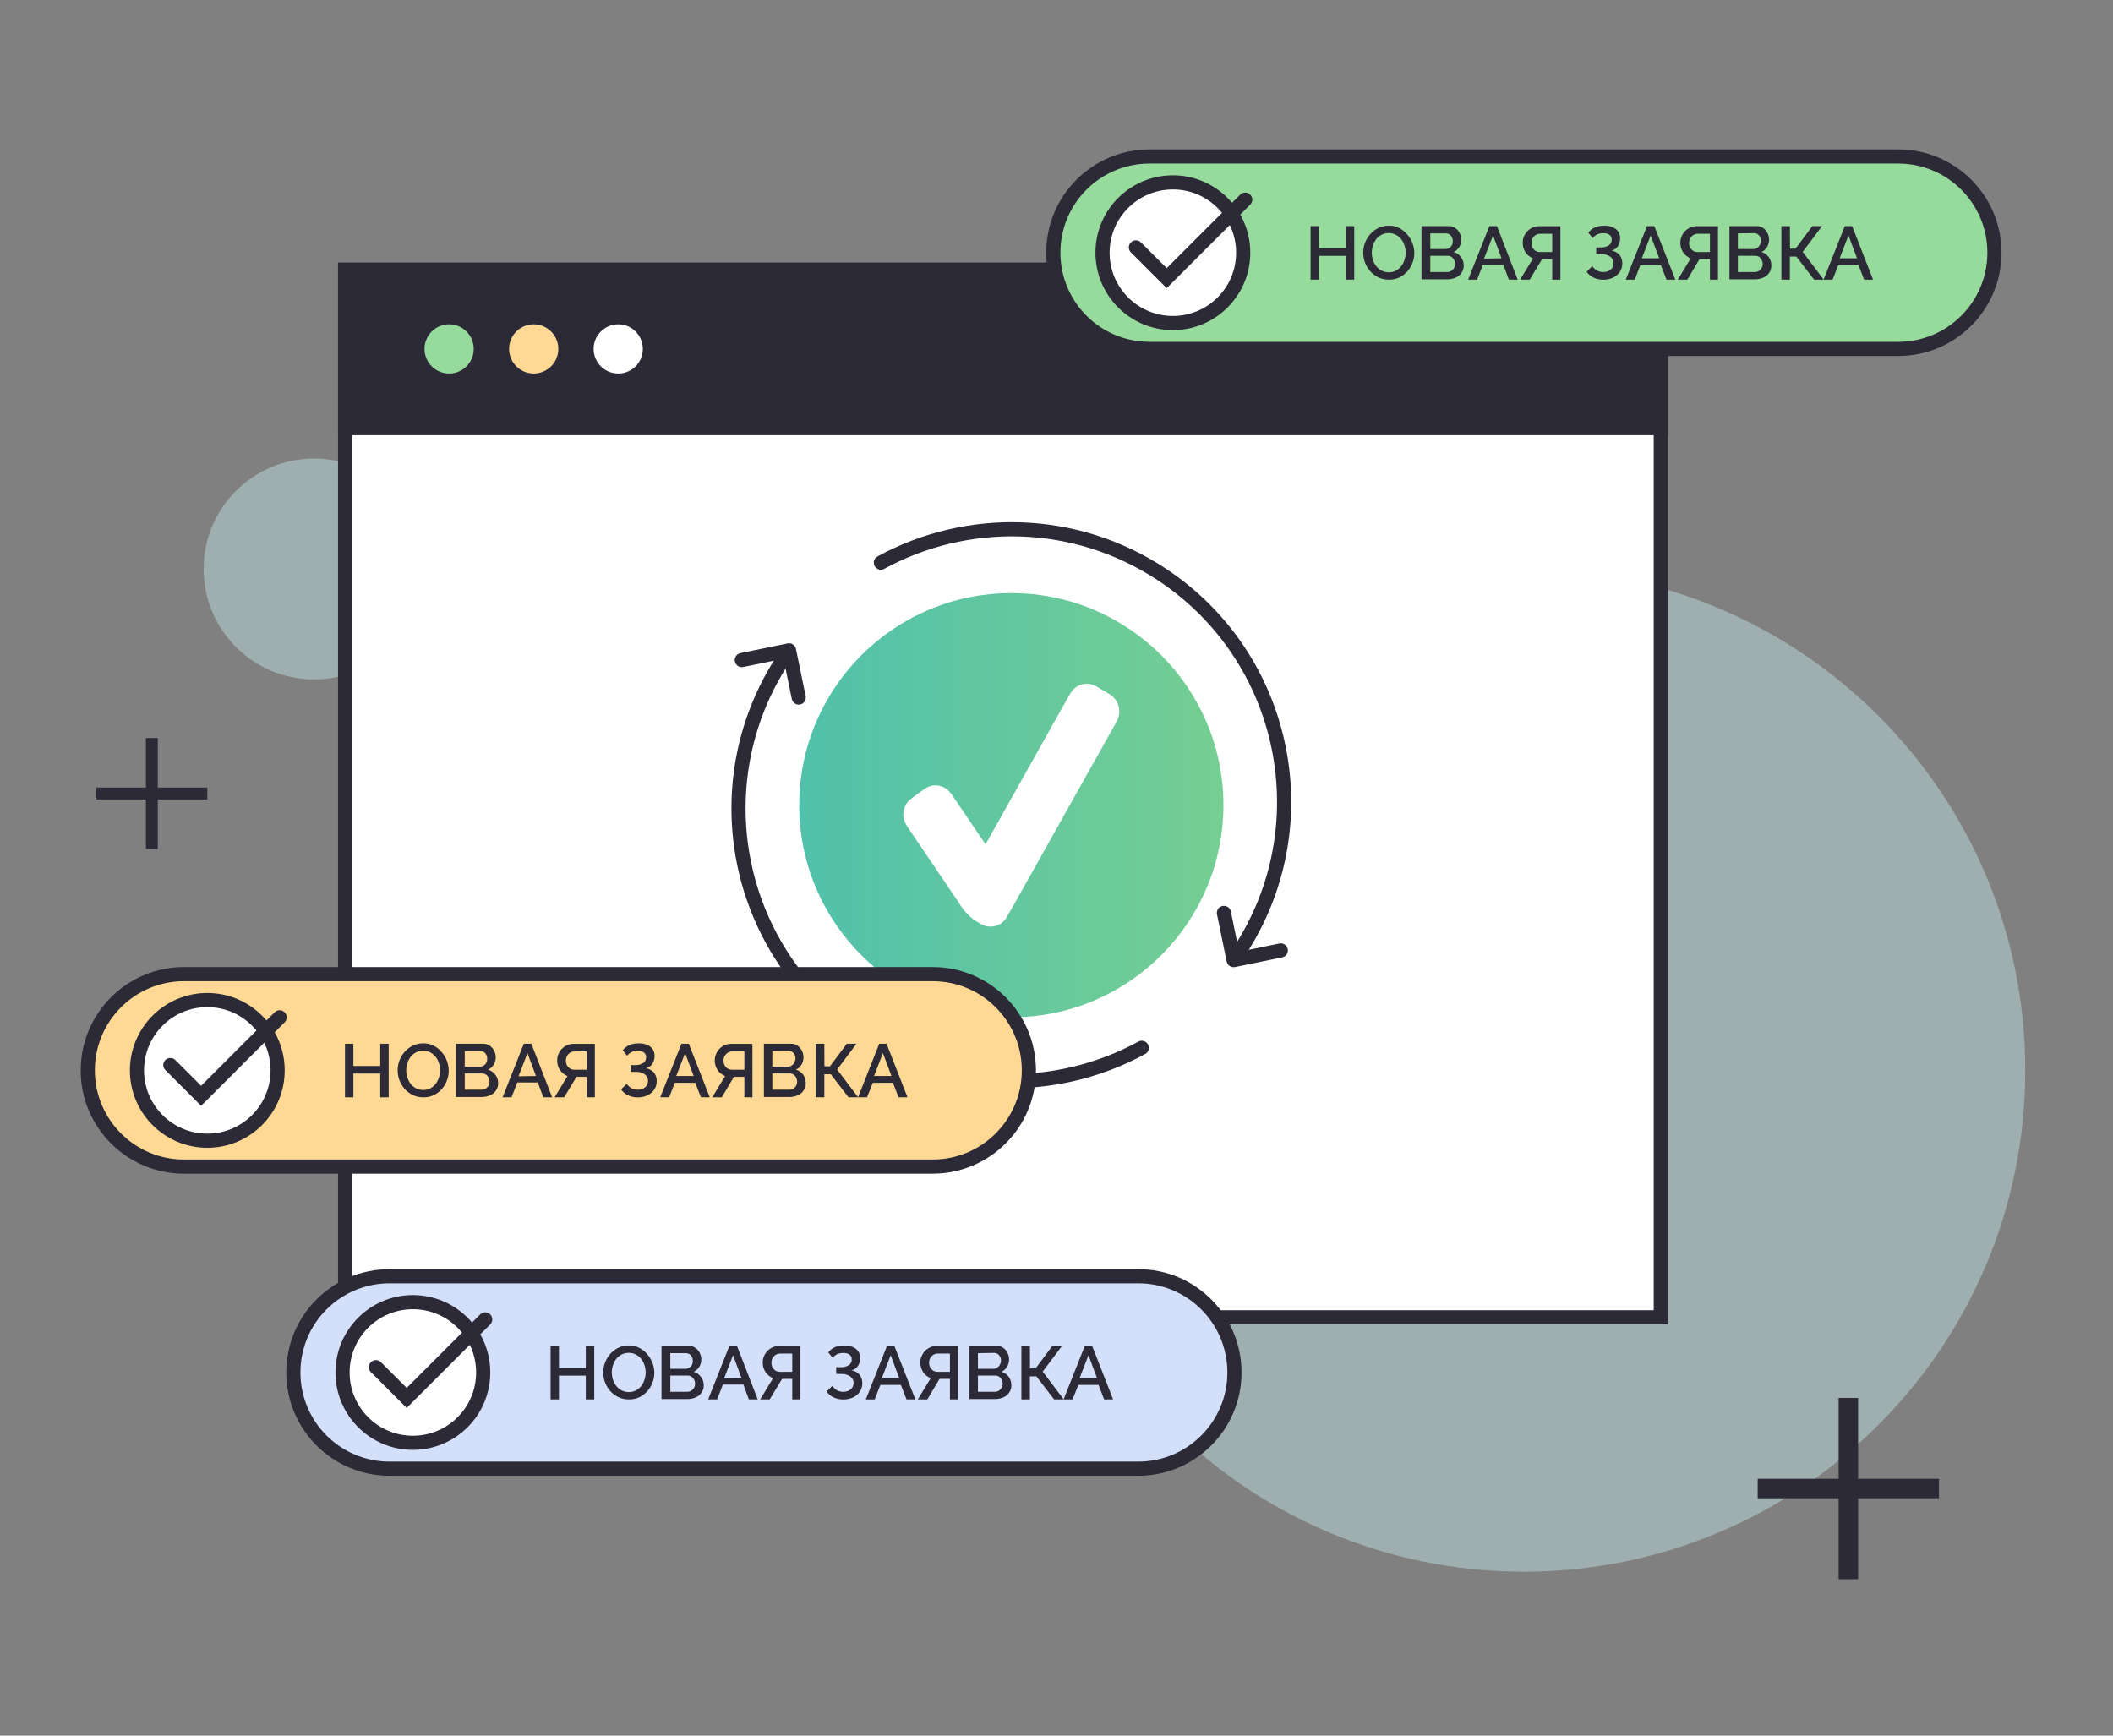 <?xml version="1.0" encoding="UTF-8"?> <svg xmlns="http://www.w3.org/2000/svg" width="224" height="184" viewBox="0 0 224 184" fill="none"><rect x="0" y="0" width="224" height="184" fill="#808080" stroke="none"/> <path d="M33.292 72.025C39.757 72.025 44.998 66.784 44.998 60.319C44.998 53.853 39.757 48.612 33.292 48.612C26.827 48.612 21.586 53.853 21.586 60.319C21.586 66.784 26.827 72.025 33.292 72.025Z" fill="#CEF4F4" fill-opacity="0.4"></path> <path d="M161.547 166.623C190.902 166.623 214.699 142.826 214.699 113.47C214.699 84.115 190.902 60.318 161.547 60.318C132.192 60.318 108.395 84.115 108.395 113.47C108.395 142.826 132.192 166.623 161.547 166.623Z" fill="#CEF4F4" fill-opacity="0.4"></path> <path d="M176.06 28.595H36.586V139.651H176.06V28.595Z" fill="white" stroke="#2B2A36" stroke-width="1.5" stroke-miterlimit="10"></path> <path d="M176.06 28.595H36.586V45.387H176.06V28.595Z" fill="#2B2A36" stroke="#2B2A36" stroke-width="1.5" stroke-miterlimit="10"></path> <path d="M47.609 39.598C49.05 39.598 50.218 38.43 50.218 36.989C50.218 35.548 49.05 34.38 47.609 34.38C46.168 34.38 45 35.548 45 36.989C45 38.43 46.168 39.598 47.609 39.598Z" fill="#97DB9C"></path> <path d="M56.578 39.598C58.019 39.598 59.187 38.43 59.187 36.989C59.187 35.548 58.019 34.38 56.578 34.38C55.137 34.38 53.969 35.548 53.969 36.989C53.969 38.43 55.137 39.598 56.578 39.598Z" fill="#FFD993"></path> <path d="M65.539 39.598C66.979 39.598 68.147 38.43 68.147 36.989C68.147 35.548 66.979 34.38 65.539 34.38C64.098 34.38 62.93 35.548 62.93 36.989C62.93 38.43 64.098 39.598 65.539 39.598Z" fill="white"></path> <path d="M83.059 69.83C74.281 83.154 77.966 101.072 91.291 109.85C100.525 115.933 111.965 116.03 121.04 111.082" stroke="#2B2A36" stroke-width="1.5" stroke-linecap="round"></path> <path d="M78.642 69.976L83.645 68.947L84.674 73.949" stroke="#2B2A36" stroke-width="1.5" stroke-linecap="round" stroke-linejoin="round"></path> <path d="M131.363 100.897C140.141 87.573 136.455 69.656 123.131 60.878C113.897 54.794 102.457 54.697 93.381 59.646" stroke="#2B2A36" stroke-width="1.5" stroke-linecap="round"></path> <path d="M135.78 100.757L130.777 101.786L129.748 96.783" stroke="#2B2A36" stroke-width="1.5" stroke-linecap="round" stroke-linejoin="round"></path> <circle cx="107.211" cy="85.363" r="22.484" fill="url(#paint0_linear_5895_76147)"></circle> <path d="M95.855 86.969C95.95 87.29 96.169 87.614 96.608 88.261L101.57 95.58C101.833 95.997 101.972 96.248 102.259 96.57C102.473 96.811 102.592 96.984 103.275 97.543C103.918 97.924 104.24 98.115 104.548 98.186C105.202 98.335 105.884 98.146 106.378 97.68C106.611 97.46 106.797 97.129 107.169 96.466L117.98 77.206C118.353 76.541 118.54 76.208 118.609 75.889C118.754 75.214 118.571 74.507 118.117 73.997C117.903 73.757 117.58 73.565 116.934 73.181C116.291 72.799 115.969 72.608 115.661 72.538C115.007 72.389 114.324 72.578 113.831 73.044C113.597 73.264 113.412 73.595 113.04 74.257L104.479 89.51L101.326 84.86C100.886 84.211 100.666 83.887 100.405 83.684C99.88 83.276 99.198 83.152 98.569 83.35C98.257 83.449 97.942 83.676 97.314 84.13C96.687 84.584 96.374 84.81 96.178 85.079C95.784 85.62 95.664 86.322 95.855 86.969Z" fill="white"></path> <path d="M98.871 103.27H19.506C13.872 103.27 9.305 107.837 9.305 113.471C9.305 119.105 13.872 123.672 19.506 123.672H98.871C104.505 123.672 109.072 119.105 109.072 113.471C109.072 107.837 104.505 103.27 98.871 103.27Z" fill="#FFD993" stroke="#2B2A36" stroke-width="1.5" stroke-miterlimit="10"></path> <path d="M21.976 120.929C26.094 120.929 29.432 117.591 29.432 113.473C29.432 109.355 26.094 106.017 21.976 106.017C17.858 106.017 14.52 109.355 14.52 113.473C14.52 117.591 17.858 120.929 21.976 120.929Z" fill="white" stroke="#2B2A36" stroke-width="1.5" stroke-miterlimit="10" stroke-linecap="round"></path> <path d="M41.204 110.652V116.327H40.309V113.807H37.462V116.327H36.574V110.652H37.462V113.008H40.309V110.652H41.204Z" fill="#2B2A36"></path> <path d="M44.86 116.328C44.477 116.332 44.099 116.248 43.754 116.082C43.43 115.926 43.14 115.708 42.901 115.44C42.664 115.17 42.476 114.86 42.347 114.525C42.22 114.187 42.156 113.828 42.156 113.467C42.155 113.097 42.224 112.731 42.361 112.388C42.493 112.051 42.685 111.741 42.928 111.473C43.172 111.208 43.464 110.993 43.788 110.838C44.128 110.681 44.499 110.601 44.874 110.606C45.255 110.599 45.633 110.686 45.973 110.858C46.301 111.025 46.592 111.258 46.827 111.541C47.062 111.811 47.247 112.121 47.373 112.456C47.502 112.789 47.569 113.144 47.571 113.501C47.572 113.87 47.503 114.237 47.366 114.58C47.234 114.917 47.042 115.227 46.8 115.495C46.553 115.757 46.258 115.97 45.932 116.123C45.594 116.268 45.228 116.337 44.86 116.328ZM43.064 113.467C43.064 113.729 43.106 113.989 43.187 114.238C43.266 114.486 43.389 114.717 43.549 114.921C43.704 115.112 43.897 115.268 44.116 115.379C44.349 115.496 44.606 115.555 44.867 115.549C45.131 115.557 45.392 115.496 45.625 115.372C45.844 115.258 46.035 115.097 46.185 114.901C46.344 114.698 46.462 114.466 46.533 114.218C46.615 113.978 46.656 113.727 46.656 113.474C46.655 113.209 46.611 112.946 46.526 112.695C46.453 112.446 46.33 112.213 46.164 112.012C46.011 111.822 45.818 111.668 45.598 111.562C45.372 111.445 45.121 111.387 44.867 111.391C44.601 111.384 44.338 111.445 44.102 111.569C43.883 111.682 43.69 111.841 43.536 112.033C43.38 112.238 43.262 112.469 43.187 112.716C43.105 112.96 43.064 113.216 43.064 113.474V113.467Z" fill="#2B2A36"></path> <path d="M52.811 114.838C52.814 115.052 52.765 115.263 52.668 115.453C52.577 115.628 52.451 115.784 52.299 115.91C52.135 116.038 51.947 116.133 51.746 116.19C51.525 116.26 51.295 116.295 51.063 116.293H48.332V110.653H51.241C51.426 110.649 51.609 110.692 51.773 110.775C51.934 110.856 52.077 110.968 52.194 111.103C52.311 111.239 52.4 111.397 52.456 111.567C52.536 111.779 52.566 112.005 52.546 112.229C52.526 112.454 52.456 112.671 52.34 112.865C52.201 113.101 51.991 113.288 51.739 113.397C52.046 113.483 52.315 113.668 52.504 113.923C52.708 114.184 52.817 114.507 52.811 114.838ZM49.267 111.424V113.083H50.872C50.978 113.086 51.083 113.065 51.179 113.022C51.27 112.979 51.353 112.921 51.425 112.851C51.498 112.776 51.556 112.688 51.596 112.592C51.632 112.484 51.651 112.371 51.651 112.257C51.659 112.038 51.586 111.824 51.446 111.656C51.38 111.582 51.299 111.522 51.208 111.482C51.118 111.442 51.019 111.422 50.92 111.424H49.267ZM51.896 114.674C51.897 114.56 51.876 114.446 51.835 114.34C51.797 114.239 51.743 114.145 51.678 114.06C51.61 113.979 51.527 113.914 51.432 113.869C51.336 113.822 51.231 113.799 51.125 113.8H49.267V115.521H51.07C51.18 115.52 51.288 115.497 51.389 115.454C51.49 115.41 51.581 115.347 51.657 115.268C51.732 115.191 51.792 115.101 51.835 115.002C51.876 114.898 51.897 114.787 51.896 114.674Z" fill="#2B2A36"></path> <path d="M55.528 110.652H56.334L58.532 116.327H57.59L57.016 114.756H54.838L54.23 116.327H53.281L55.528 110.652ZM56.818 114.066L55.917 111.642L54.968 114.101L56.818 114.066Z" fill="#2B2A36"></path> <path d="M62.193 116.327V114.155H61.115L59.803 116.327H58.793L60.159 114.08C60.002 114.014 59.855 113.926 59.722 113.821C59.587 113.714 59.469 113.588 59.373 113.445C59.272 113.301 59.194 113.142 59.141 112.974C59.091 112.798 59.066 112.617 59.066 112.435C59.061 112.2 59.105 111.968 59.196 111.752C59.281 111.544 59.403 111.354 59.558 111.192C59.716 111.029 59.904 110.897 60.111 110.803C60.326 110.708 60.559 110.659 60.794 110.659H63.061V116.327H62.193ZM62.193 111.465H60.91C60.788 111.464 60.667 111.487 60.555 111.533C60.445 111.582 60.345 111.652 60.261 111.738C60.177 111.828 60.11 111.932 60.063 112.045C60.011 112.168 59.985 112.301 59.988 112.435C59.987 112.565 60.008 112.694 60.049 112.817C60.087 112.93 60.151 113.032 60.234 113.117C60.312 113.209 60.41 113.282 60.519 113.332C60.629 113.381 60.748 113.406 60.869 113.404H62.193V111.465Z" fill="#2B2A36"></path> <path d="M66.013 111.342C66.196 111.11 66.43 110.923 66.696 110.796C67.01 110.665 67.347 110.602 67.686 110.612C68.13 110.586 68.57 110.708 68.936 110.96C69.088 111.08 69.208 111.236 69.287 111.413C69.365 111.59 69.4 111.784 69.387 111.977C69.391 112.26 69.313 112.538 69.161 112.776C69.003 113.016 68.759 113.185 68.478 113.248C68.799 113.295 69.094 113.451 69.311 113.691C69.52 113.947 69.629 114.27 69.619 114.6C69.624 114.837 69.576 115.073 69.478 115.289C69.38 115.506 69.234 115.697 69.052 115.849C68.867 116.009 68.651 116.13 68.417 116.204C68.163 116.294 67.894 116.338 67.625 116.334C67.265 116.34 66.908 116.266 66.58 116.115C66.282 115.974 66.025 115.758 65.836 115.487L66.437 114.9C66.567 115.085 66.735 115.24 66.928 115.357C67.138 115.471 67.373 115.527 67.611 115.521C67.76 115.524 67.908 115.501 68.048 115.453C68.174 115.413 68.29 115.348 68.39 115.262C68.485 115.181 68.562 115.081 68.615 114.968C68.671 114.846 68.699 114.713 68.697 114.579C68.697 114.446 68.666 114.314 68.605 114.196C68.545 114.077 68.457 113.974 68.349 113.896C68.057 113.7 67.709 113.606 67.359 113.63H66.853V112.913H67.331C67.634 112.93 67.934 112.853 68.192 112.694C68.29 112.63 68.369 112.542 68.423 112.438C68.477 112.334 68.503 112.217 68.499 112.1C68.505 112 68.487 111.899 68.445 111.808C68.403 111.716 68.34 111.636 68.26 111.575C68.077 111.452 67.859 111.392 67.639 111.404C67.404 111.396 67.171 111.44 66.956 111.534C66.769 111.625 66.605 111.758 66.478 111.923L66.013 111.342Z" fill="#2B2A36"></path> <path d="M72.239 110.652H73.017L75.243 116.327H74.308L73.707 114.79H71.528L70.941 116.327H69.992L72.239 110.652ZM73.536 114.066L72.628 111.642L71.692 114.066H73.536Z" fill="#2B2A36"></path> <path d="M78.911 116.327V114.155H77.805L76.514 116.327H75.504L76.87 114.08C76.711 114.014 76.561 113.926 76.426 113.821C76.293 113.712 76.175 113.586 76.078 113.445C75.981 113.299 75.905 113.141 75.852 112.974C75.797 112.8 75.769 112.618 75.77 112.435C75.767 112.2 75.814 111.967 75.907 111.752C75.989 111.544 76.109 111.354 76.262 111.192C76.423 111.032 76.61 110.901 76.815 110.803C77.03 110.709 77.263 110.66 77.498 110.659H79.765V116.327H78.911ZM78.911 111.465H77.621C77.501 111.463 77.382 111.486 77.272 111.533C77.162 111.58 77.061 111.65 76.979 111.738C76.891 111.826 76.821 111.93 76.774 112.045C76.725 112.169 76.699 112.301 76.699 112.435C76.698 112.565 76.718 112.694 76.76 112.817C76.798 112.93 76.861 113.032 76.945 113.117C77.024 113.205 77.119 113.276 77.225 113.329C77.337 113.378 77.457 113.404 77.58 113.404H78.911V111.465Z" fill="#2B2A36"></path> <path d="M85.419 114.838C85.422 115.051 85.375 115.261 85.282 115.453C85.188 115.628 85.061 115.784 84.907 115.91C84.742 116.038 84.554 116.133 84.354 116.19C84.133 116.26 83.902 116.295 83.671 116.293H80.981V110.653H83.889C84.074 110.649 84.257 110.692 84.422 110.775C84.58 110.858 84.719 110.972 84.832 111.11C84.944 111.246 85.032 111.401 85.091 111.567C85.15 111.734 85.18 111.91 85.18 112.086C85.183 112.36 85.109 112.63 84.968 112.865C84.831 113.103 84.62 113.29 84.367 113.397C84.675 113.483 84.947 113.668 85.139 113.923C85.33 114.189 85.429 114.511 85.419 114.838ZM81.875 111.424V113.083H83.514C83.617 113.086 83.72 113.065 83.814 113.022C83.905 112.979 83.988 112.921 84.06 112.851C84.133 112.776 84.191 112.688 84.231 112.592C84.288 112.479 84.32 112.356 84.326 112.23C84.336 112.01 84.26 111.794 84.115 111.629C84.05 111.555 83.97 111.496 83.88 111.456C83.791 111.416 83.694 111.396 83.596 111.397L81.875 111.424ZM84.504 114.674C84.505 114.56 84.484 114.446 84.442 114.34C84.409 114.237 84.356 114.142 84.285 114.06C84.22 113.98 84.139 113.915 84.046 113.869C83.949 113.821 83.841 113.798 83.732 113.8H81.875V115.521H83.678C83.791 115.523 83.903 115.499 84.005 115.453C84.104 115.411 84.192 115.348 84.265 115.268C84.341 115.193 84.402 115.102 84.442 115.002C84.484 114.898 84.505 114.787 84.504 114.674Z" fill="#2B2A36"></path> <path d="M87.399 113.042H87.987L89.769 110.652H90.793L88.745 113.384L90.971 116.327H89.953L88.069 113.882H87.386V116.327H86.484V110.652H87.386L87.399 113.042Z" fill="#2B2A36"></path> <path d="M93.207 110.652H93.986L96.205 116.327H95.256L94.662 114.79H92.525L91.91 116.327H90.961L93.207 110.652ZM94.505 114.066L93.597 111.642L92.661 114.066H94.505Z" fill="#2B2A36"></path> <path d="M18.059 112.909L21.32 116.171L29.644 107.848" stroke="#2B2A36" stroke-width="1.5" stroke-linecap="round"></path> <path d="M120.664 135.296H41.299C35.665 135.296 31.098 139.863 31.098 145.497C31.098 151.131 35.665 155.699 41.299 155.699H120.664C126.298 155.699 130.865 151.131 130.865 145.497C130.865 139.863 126.298 135.296 120.664 135.296Z" fill="#D4DFFA" stroke="#2B2A36" stroke-width="1.5" stroke-miterlimit="10"></path> <path d="M43.769 152.956C47.887 152.956 51.225 149.617 51.225 145.499C51.225 141.381 47.887 138.043 43.769 138.043C39.651 138.043 36.312 141.381 36.312 145.499C36.312 149.617 39.651 152.956 43.769 152.956Z" fill="white" stroke="#2B2A36" stroke-width="1.5" stroke-miterlimit="10" stroke-linecap="round"></path> <path d="M62.997 142.679V148.353H62.102V145.833H59.255V148.353H58.367V142.679H59.255V145.034H62.102V142.679H62.997Z" fill="#2B2A36"></path> <path d="M66.653 148.354C66.27 148.359 65.892 148.275 65.547 148.108C65.223 147.953 64.933 147.735 64.694 147.467C64.457 147.197 64.269 146.887 64.14 146.552C64.013 146.213 63.949 145.855 63.949 145.493C63.948 145.124 64.017 144.758 64.154 144.414C64.286 144.078 64.478 143.768 64.721 143.499C64.965 143.235 65.257 143.019 65.581 142.864C65.921 142.707 66.292 142.628 66.667 142.632C67.048 142.626 67.426 142.713 67.766 142.885C68.094 143.052 68.385 143.284 68.62 143.568C68.855 143.838 69.04 144.148 69.166 144.483C69.295 144.816 69.362 145.17 69.364 145.527C69.365 145.897 69.296 146.263 69.159 146.606C69.027 146.943 68.835 147.253 68.592 147.521C68.346 147.783 68.051 147.997 67.725 148.149C67.387 148.294 67.021 148.364 66.653 148.354ZM64.857 145.493C64.857 145.755 64.899 146.016 64.98 146.265C65.059 146.512 65.182 146.743 65.342 146.948C65.497 147.138 65.69 147.294 65.909 147.405C66.142 147.522 66.4 147.581 66.66 147.576C66.924 147.584 67.185 147.522 67.418 147.398C67.637 147.284 67.828 147.123 67.978 146.927C68.137 146.724 68.255 146.492 68.326 146.244C68.408 146.005 68.449 145.753 68.449 145.5C68.448 145.235 68.404 144.972 68.319 144.722C68.246 144.472 68.123 144.24 67.957 144.039C67.804 143.849 67.61 143.695 67.391 143.588C67.165 143.472 66.914 143.413 66.66 143.417C66.394 143.411 66.131 143.472 65.895 143.595C65.676 143.709 65.483 143.867 65.329 144.059C65.172 144.264 65.055 144.495 64.98 144.742C64.898 144.986 64.857 145.242 64.857 145.5V145.493Z" fill="#2B2A36"></path> <path d="M74.604 146.865C74.607 147.078 74.558 147.289 74.461 147.479C74.37 147.655 74.244 147.81 74.092 147.937C73.927 148.065 73.74 148.16 73.539 148.217C73.318 148.287 73.088 148.321 72.856 148.319H70.125V142.679H73.034C73.219 142.676 73.402 142.718 73.566 142.802C73.727 142.882 73.87 142.994 73.987 143.13C74.104 143.266 74.193 143.423 74.249 143.594C74.329 143.805 74.359 144.031 74.339 144.256C74.319 144.48 74.249 144.698 74.133 144.891C73.994 145.128 73.784 145.314 73.532 145.424C73.839 145.509 74.108 145.694 74.297 145.95C74.501 146.21 74.61 146.533 74.604 146.865ZM71.061 143.45V145.11H72.665C72.771 145.112 72.876 145.091 72.972 145.048C73.063 145.005 73.146 144.947 73.218 144.878C73.291 144.803 73.349 144.715 73.389 144.618C73.425 144.51 73.444 144.397 73.444 144.284C73.452 144.065 73.379 143.85 73.239 143.683C73.173 143.608 73.092 143.549 73.001 143.509C72.911 143.468 72.812 143.449 72.713 143.45H71.061ZM73.689 146.701C73.69 146.586 73.669 146.473 73.628 146.366C73.589 146.266 73.537 146.171 73.471 146.086C73.403 146.006 73.32 145.941 73.225 145.895C73.129 145.849 73.024 145.825 72.918 145.827H71.061V147.547H72.863C72.973 147.546 73.081 147.524 73.182 147.48C73.283 147.437 73.374 147.374 73.45 147.295C73.525 147.217 73.585 147.127 73.628 147.028C73.669 146.924 73.69 146.813 73.689 146.701Z" fill="#2B2A36"></path> <path d="M77.321 142.679H78.126L80.325 148.353H79.383L78.809 146.782H76.631L76.023 148.353H75.074L77.321 142.679ZM78.611 146.093L77.71 143.669L76.761 146.127L78.611 146.093Z" fill="#2B2A36"></path> <path d="M83.986 148.353V146.182H82.907L81.597 148.353H80.586L81.952 146.106C81.795 146.04 81.648 145.953 81.515 145.847C81.38 145.741 81.262 145.614 81.166 145.471C81.065 145.328 80.987 145.169 80.934 145C80.884 144.825 80.859 144.643 80.859 144.461C80.854 144.227 80.898 143.994 80.989 143.778C81.073 143.57 81.196 143.381 81.351 143.218C81.509 143.055 81.697 142.923 81.904 142.829C82.119 142.735 82.352 142.686 82.587 142.686H84.854V148.353H83.986ZM83.986 143.491H82.703C82.581 143.49 82.46 143.513 82.348 143.56C82.238 143.609 82.138 143.678 82.054 143.764C81.97 143.854 81.903 143.958 81.856 144.072C81.804 144.195 81.778 144.327 81.781 144.461C81.78 144.591 81.8 144.72 81.842 144.843C81.88 144.956 81.943 145.059 82.027 145.144C82.105 145.235 82.203 145.308 82.312 145.358C82.422 145.408 82.541 145.432 82.662 145.431H83.986V143.491Z" fill="#2B2A36"></path> <path d="M87.806 143.369C87.989 143.137 88.223 142.95 88.489 142.823C88.802 142.692 89.14 142.629 89.479 142.638C89.923 142.612 90.363 142.735 90.729 142.986C90.881 143.107 91.001 143.262 91.08 143.439C91.158 143.617 91.193 143.81 91.18 144.004C91.184 144.286 91.106 144.564 90.954 144.803C90.796 145.042 90.552 145.211 90.271 145.274C90.592 145.321 90.887 145.478 91.105 145.718C91.313 145.973 91.422 146.296 91.412 146.626C91.418 146.863 91.37 147.099 91.271 147.316C91.173 147.532 91.028 147.723 90.845 147.875C90.66 148.036 90.444 148.157 90.21 148.231C89.956 148.32 89.688 148.364 89.418 148.36C89.058 148.367 88.701 148.292 88.373 148.142C88.075 148.001 87.818 147.784 87.629 147.514L88.23 146.926C88.361 147.111 88.528 147.267 88.721 147.384C88.931 147.497 89.166 147.554 89.404 147.548C89.553 147.55 89.701 147.527 89.841 147.479C89.967 147.439 90.083 147.374 90.183 147.288C90.278 147.208 90.355 147.108 90.408 146.995C90.464 146.873 90.492 146.74 90.49 146.605C90.49 146.472 90.459 146.341 90.398 146.222C90.338 146.103 90.25 146.001 90.142 145.923C89.85 145.726 89.502 145.633 89.152 145.656H88.646V144.939H89.124C89.427 144.956 89.727 144.88 89.985 144.721C90.082 144.656 90.162 144.568 90.216 144.464C90.27 144.36 90.296 144.244 90.292 144.127C90.298 144.026 90.28 143.926 90.238 143.834C90.196 143.742 90.133 143.662 90.053 143.601C89.87 143.478 89.652 143.418 89.432 143.43C89.197 143.422 88.964 143.467 88.749 143.56C88.562 143.652 88.398 143.785 88.271 143.949L87.806 143.369Z" fill="#2B2A36"></path> <path d="M94.032 142.679H94.81L97.036 148.353H96.101L95.5 146.817H93.322L92.734 148.353H91.785L94.032 142.679ZM95.329 146.093L94.421 143.669L93.485 146.093H95.329Z" fill="#2B2A36"></path> <path d="M100.704 148.353V146.182H99.598L98.307 148.353H97.297L98.662 146.106C98.504 146.04 98.355 145.953 98.219 145.847C98.085 145.739 97.968 145.612 97.87 145.471C97.774 145.326 97.698 145.167 97.645 145C97.59 144.826 97.562 144.644 97.563 144.461C97.561 144.226 97.607 143.994 97.7 143.778C97.782 143.571 97.902 143.381 98.055 143.218C98.216 143.059 98.403 142.927 98.608 142.829C98.823 142.735 99.056 142.686 99.291 142.686H101.558V148.353H100.704ZM100.704 143.491H99.414C99.294 143.489 99.175 143.513 99.065 143.56C98.954 143.607 98.855 143.677 98.772 143.764C98.684 143.852 98.614 143.957 98.567 144.072C98.518 144.196 98.492 144.328 98.492 144.461C98.491 144.591 98.511 144.72 98.553 144.843C98.591 144.956 98.654 145.059 98.738 145.144C98.817 145.231 98.912 145.303 99.018 145.355C99.13 145.404 99.25 145.43 99.373 145.431H100.704V143.491Z" fill="#2B2A36"></path> <path d="M107.212 146.865C107.215 147.077 107.168 147.288 107.075 147.479C106.981 147.655 106.854 147.81 106.7 147.937C106.535 148.065 106.347 148.16 106.147 148.217C105.926 148.287 105.695 148.321 105.464 148.319H102.773V142.679H105.682C105.867 142.676 106.05 142.718 106.215 142.802C106.373 142.884 106.512 142.998 106.625 143.136C106.737 143.272 106.825 143.427 106.884 143.594C106.943 143.76 106.973 143.936 106.973 144.113C106.976 144.387 106.902 144.656 106.761 144.891C106.624 145.129 106.413 145.316 106.16 145.424C106.468 145.509 106.74 145.694 106.932 145.95C107.123 146.215 107.222 146.537 107.212 146.865ZM103.668 143.45V145.11H105.307C105.41 145.112 105.513 145.091 105.607 145.048C105.698 145.005 105.781 144.947 105.853 144.878C105.926 144.803 105.984 144.715 106.024 144.618C106.081 144.506 106.113 144.382 106.119 144.256C106.129 144.036 106.053 143.821 105.908 143.655C105.843 143.582 105.763 143.523 105.673 143.483C105.584 143.443 105.487 143.422 105.389 143.423L103.668 143.45ZM106.297 146.701C106.298 146.586 106.277 146.473 106.235 146.366C106.202 146.263 106.149 146.168 106.078 146.086C106.013 146.006 105.932 145.941 105.839 145.895C105.742 145.848 105.634 145.824 105.525 145.827H103.668V147.547H105.471C105.584 147.549 105.695 147.526 105.798 147.479C105.897 147.437 105.985 147.374 106.058 147.295C106.135 147.219 106.195 147.128 106.235 147.028C106.277 146.924 106.298 146.813 106.297 146.701Z" fill="#2B2A36"></path> <path d="M109.192 145.069H109.78L111.562 142.679H112.586L110.537 145.41L112.764 148.353H111.746L109.862 145.908H109.179V148.353H108.277V142.679H109.179L109.192 145.069Z" fill="#2B2A36"></path> <path d="M115 142.679H115.779L117.998 148.353H117.049L116.455 146.817H114.318L113.703 148.353H112.754L115 142.679ZM116.298 146.093L115.39 143.669L114.454 146.093H116.298Z" fill="#2B2A36"></path> <path d="M39.852 144.935L43.113 148.197L51.437 139.874" stroke="#2B2A36" stroke-width="1.5" stroke-linecap="round"></path> <path d="M201.23 16.586H121.865C116.231 16.586 111.664 21.153 111.664 26.787C111.664 32.421 116.231 36.989 121.865 36.989H201.23C206.864 36.989 211.431 32.421 211.431 26.787C211.431 21.153 206.864 16.586 201.23 16.586Z" fill="#97DB9C" stroke="#2B2A36" stroke-width="1.5" stroke-miterlimit="10"></path> <path d="M124.335 34.246C128.453 34.246 131.792 30.907 131.792 26.789C131.792 22.671 128.453 19.333 124.335 19.333C120.217 19.333 116.879 22.671 116.879 26.789C116.879 30.907 120.217 34.246 124.335 34.246Z" fill="white" stroke="#2B2A36" stroke-width="1.5" stroke-miterlimit="10" stroke-linecap="round"></path> <path d="M143.563 23.969V29.643H142.669V27.123H139.821V29.643H138.934V23.969H139.821V26.325H142.669V23.969H143.563Z" fill="#2B2A36"></path> <path d="M147.22 29.644C146.837 29.649 146.458 29.565 146.113 29.398C145.789 29.243 145.499 29.025 145.26 28.757C145.023 28.487 144.836 28.177 144.707 27.842C144.58 27.503 144.515 27.145 144.516 26.783C144.514 26.414 144.584 26.048 144.72 25.704C144.853 25.368 145.045 25.058 145.287 24.789C145.531 24.525 145.823 24.309 146.148 24.154C146.488 23.997 146.859 23.918 147.233 23.922C147.615 23.916 147.992 24.003 148.333 24.175C148.661 24.342 148.951 24.574 149.186 24.858C149.421 25.128 149.606 25.438 149.732 25.773C149.862 26.106 149.929 26.46 149.93 26.817C149.932 27.187 149.862 27.553 149.726 27.896C149.594 28.233 149.402 28.543 149.159 28.811C148.912 29.073 148.618 29.287 148.292 29.439C147.953 29.584 147.588 29.654 147.22 29.644ZM145.424 26.783C145.423 27.045 145.465 27.306 145.547 27.555C145.626 27.802 145.748 28.033 145.909 28.238C146.063 28.428 146.256 28.584 146.475 28.695C146.708 28.812 146.966 28.871 147.226 28.866C147.49 28.874 147.751 28.812 147.984 28.688C148.203 28.574 148.394 28.413 148.544 28.217C148.704 28.014 148.822 27.782 148.893 27.534C148.974 27.295 149.016 27.043 149.015 26.79C149.015 26.525 148.971 26.262 148.886 26.012C148.812 25.762 148.689 25.53 148.524 25.329C148.37 25.139 148.177 24.985 147.957 24.878C147.731 24.762 147.48 24.703 147.226 24.707C146.961 24.701 146.697 24.762 146.462 24.885C146.243 24.999 146.05 25.157 145.895 25.349C145.739 25.554 145.621 25.785 145.547 26.032C145.465 26.276 145.423 26.532 145.424 26.79V26.783Z" fill="#2B2A36"></path> <path d="M155.171 28.155C155.173 28.368 155.124 28.579 155.027 28.769C154.936 28.945 154.811 29.1 154.659 29.227C154.494 29.355 154.306 29.45 154.106 29.507C153.885 29.577 153.654 29.611 153.423 29.609H150.691V23.969H153.6C153.785 23.966 153.968 24.008 154.133 24.092C154.293 24.172 154.436 24.284 154.553 24.42C154.67 24.556 154.759 24.713 154.816 24.884C154.895 25.095 154.926 25.321 154.906 25.546C154.885 25.77 154.815 25.988 154.7 26.181C154.56 26.418 154.35 26.604 154.099 26.714C154.405 26.799 154.674 26.984 154.863 27.24C155.068 27.5 155.176 27.823 155.171 28.155ZM151.627 24.741V26.4H153.232C153.337 26.402 153.442 26.381 153.539 26.338C153.629 26.295 153.712 26.237 153.785 26.168C153.858 26.093 153.916 26.005 153.955 25.908C153.992 25.8 154.01 25.687 154.01 25.573C154.019 25.355 153.946 25.14 153.805 24.973C153.74 24.898 153.659 24.839 153.568 24.799C153.477 24.759 153.379 24.739 153.279 24.741H151.627ZM154.256 27.991C154.257 27.876 154.236 27.763 154.194 27.656C154.156 27.556 154.103 27.461 154.037 27.376C153.97 27.296 153.886 27.231 153.791 27.185C153.696 27.139 153.59 27.115 153.484 27.117H151.627V28.837H153.43C153.539 28.836 153.648 28.814 153.749 28.77C153.849 28.727 153.941 28.664 154.017 28.585C154.091 28.507 154.151 28.417 154.194 28.319C154.236 28.214 154.256 28.103 154.256 27.991Z" fill="#2B2A36"></path> <path d="M157.887 23.969H158.693L160.892 29.643H159.949L159.376 28.073H157.197L156.59 29.643H155.641L157.887 23.969ZM159.178 27.383L158.276 24.959L157.327 27.417L159.178 27.383Z" fill="#2B2A36"></path> <path d="M164.553 29.643V27.472H163.474L162.163 29.643H161.152L162.518 27.396C162.361 27.33 162.214 27.243 162.081 27.137C161.946 27.031 161.829 26.904 161.733 26.762C161.631 26.617 161.553 26.459 161.501 26.29C161.451 26.115 161.426 25.933 161.425 25.751C161.42 25.517 161.465 25.284 161.555 25.068C161.64 24.86 161.763 24.671 161.917 24.508C162.076 24.345 162.263 24.213 162.47 24.119C162.685 24.025 162.918 23.976 163.153 23.976H165.42V29.643H164.553ZM164.553 24.781H163.269C163.147 24.78 163.027 24.803 162.914 24.85C162.804 24.899 162.704 24.968 162.62 25.054C162.537 25.144 162.47 25.248 162.422 25.362C162.37 25.485 162.344 25.617 162.347 25.751C162.346 25.881 162.367 26.01 162.409 26.133C162.447 26.246 162.51 26.349 162.593 26.434C162.671 26.525 162.769 26.598 162.879 26.648C162.988 26.698 163.108 26.722 163.228 26.721H164.553V24.781Z" fill="#2B2A36"></path> <path d="M168.373 24.659C168.556 24.427 168.789 24.24 169.056 24.113C169.369 23.982 169.706 23.919 170.046 23.928C170.489 23.902 170.929 24.025 171.295 24.276C171.447 24.397 171.568 24.552 171.646 24.73C171.725 24.907 171.759 25.1 171.746 25.294C171.751 25.576 171.673 25.854 171.521 26.093C171.363 26.332 171.118 26.501 170.838 26.564C171.159 26.611 171.453 26.768 171.671 27.008C171.88 27.263 171.989 27.586 171.978 27.916C171.984 28.153 171.936 28.389 171.838 28.605C171.74 28.822 171.594 29.013 171.411 29.166C171.226 29.326 171.01 29.447 170.776 29.52C170.522 29.61 170.254 29.654 169.984 29.65C169.624 29.657 169.267 29.582 168.94 29.432C168.641 29.291 168.385 29.074 168.195 28.804L168.796 28.216C168.927 28.401 169.094 28.557 169.288 28.674C169.497 28.787 169.733 28.843 169.971 28.838C170.119 28.84 170.267 28.817 170.408 28.769C170.533 28.729 170.649 28.664 170.749 28.578C170.844 28.498 170.921 28.398 170.974 28.285C171.03 28.163 171.058 28.03 171.056 27.895C171.057 27.762 171.025 27.631 170.965 27.512C170.904 27.393 170.816 27.291 170.708 27.213C170.417 27.017 170.068 26.923 169.718 26.946H169.213V26.229H169.691C169.993 26.246 170.293 26.17 170.551 26.011C170.649 25.947 170.729 25.858 170.782 25.754C170.836 25.65 170.862 25.534 170.858 25.417C170.865 25.316 170.846 25.216 170.804 25.124C170.763 25.032 170.699 24.952 170.619 24.891C170.436 24.768 170.218 24.708 169.998 24.72C169.764 24.712 169.53 24.757 169.315 24.85C169.128 24.942 168.965 25.075 168.837 25.239L168.373 24.659Z" fill="#2B2A36"></path> <path d="M174.598 23.969H175.376L177.602 29.643H176.667L176.066 28.107H173.888L173.301 29.643H172.352L174.598 23.969ZM175.895 27.383L174.987 24.959L174.052 27.383H175.895Z" fill="#2B2A36"></path> <path d="M181.271 29.643V27.472H180.164L178.874 29.643H177.863L179.229 27.396C179.07 27.33 178.921 27.243 178.785 27.137C178.652 27.029 178.535 26.902 178.437 26.762C178.34 26.616 178.264 26.457 178.212 26.29C178.156 26.116 178.128 25.934 178.13 25.751C178.127 25.516 178.173 25.284 178.266 25.068C178.348 24.861 178.469 24.671 178.621 24.508C178.783 24.349 178.97 24.217 179.174 24.119C179.39 24.025 179.622 23.976 179.857 23.976H182.124V29.643H181.271ZM181.271 24.781H179.98C179.86 24.779 179.742 24.803 179.632 24.85C179.521 24.897 179.421 24.967 179.338 25.054C179.25 25.142 179.181 25.247 179.133 25.362C179.084 25.486 179.059 25.618 179.058 25.751C179.057 25.881 179.078 26.01 179.12 26.133C179.158 26.246 179.221 26.349 179.304 26.434C179.383 26.521 179.478 26.593 179.584 26.645C179.696 26.695 179.817 26.72 179.939 26.721H181.271V24.781Z" fill="#2B2A36"></path> <path d="M187.778 28.155C187.781 28.367 187.734 28.578 187.642 28.769C187.548 28.945 187.42 29.1 187.266 29.227C187.101 29.355 186.914 29.45 186.713 29.507C186.492 29.577 186.262 29.611 186.03 29.609H183.34V23.969H186.249C186.434 23.966 186.616 24.008 186.781 24.092C186.939 24.174 187.078 24.288 187.191 24.426C187.304 24.562 187.392 24.717 187.45 24.884C187.51 25.05 187.54 25.226 187.539 25.403C187.542 25.677 187.469 25.946 187.328 26.181C187.19 26.419 186.979 26.606 186.727 26.714C187.035 26.799 187.306 26.984 187.498 27.24C187.69 27.506 187.788 27.827 187.778 28.155ZM184.234 24.741V26.4H185.873C185.977 26.402 186.079 26.381 186.174 26.338C186.264 26.295 186.347 26.237 186.419 26.168C186.492 26.093 186.55 26.005 186.59 25.908C186.647 25.796 186.68 25.672 186.686 25.546C186.695 25.326 186.619 25.111 186.474 24.945C186.409 24.872 186.329 24.813 186.24 24.773C186.15 24.733 186.053 24.712 185.955 24.713L184.234 24.741ZM186.863 27.991C186.864 27.876 186.843 27.763 186.802 27.656C186.769 27.553 186.715 27.458 186.645 27.376C186.58 27.296 186.498 27.231 186.406 27.185C186.308 27.138 186.2 27.114 186.092 27.117H184.234V28.837H186.037C186.15 28.839 186.262 28.816 186.365 28.769C186.463 28.727 186.552 28.664 186.624 28.585C186.701 28.509 186.761 28.418 186.802 28.319C186.843 28.214 186.864 28.103 186.863 27.991Z" fill="#2B2A36"></path> <path d="M189.759 26.359H190.346L192.128 23.969H193.152L191.104 26.7L193.33 29.643H192.313L190.428 27.198H189.745V29.643H188.844V23.969H189.745L189.759 26.359Z" fill="#2B2A36"></path> <path d="M195.567 23.969H196.345L198.564 29.643H197.615L197.021 28.107H194.884L194.269 29.643H193.32L195.567 23.969ZM196.864 27.383L195.956 24.959L195.021 27.383H196.864Z" fill="#2B2A36"></path> <path d="M120.418 26.226L123.68 29.487L132.003 21.164" stroke="#2B2A36" stroke-width="1.5" stroke-linecap="round"></path> <path d="M196.977 148.197H194.914V167.415H196.977V148.197Z" fill="#2B2A36"></path> <path d="M205.551 158.834V156.771H186.333V158.834H205.551Z" fill="#2B2A36"></path> <path d="M16.727 78.242H15.465V90.004H16.727V78.242Z" fill="#2B2A36"></path> <path d="M21.977 84.753V83.49H10.215V84.753H21.977Z" fill="#2B2A36"></path> <defs> <linearGradient id="paint0_linear_5895_76147" x1="185.309" y1="63.371" x2="52.148" y2="63.371" gradientUnits="userSpaceOnUse"> <stop stop-color="#A3DF73"></stop> <stop offset="1" stop-color="#36B7BD"></stop> </linearGradient> </defs> </svg> 